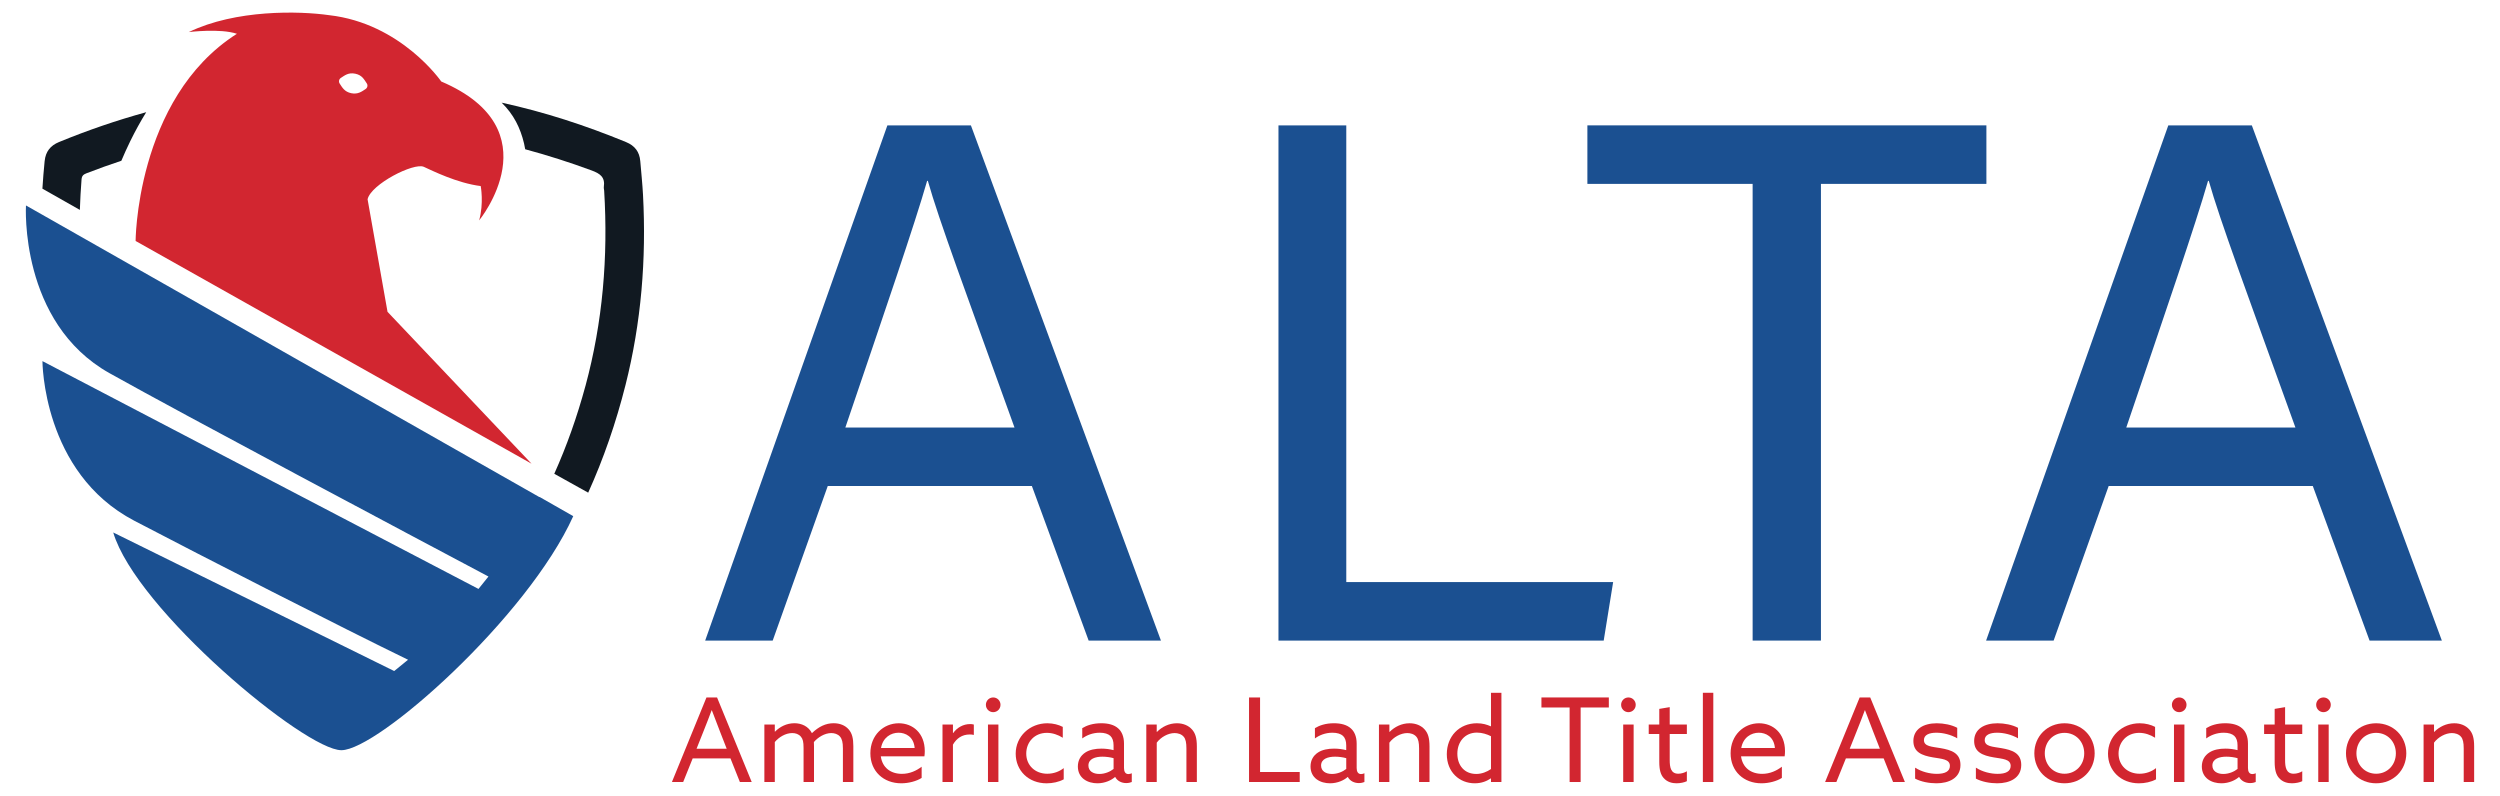 <svg width="245" height="78" viewBox="0 0 245 78" fill="none" xmlns="http://www.w3.org/2000/svg">
<path d="M81.119 47.631L75.725 62.777H69.107L86.964 12.286H95.148L113.772 62.777H106.687L101.125 47.631H81.117H81.119ZM99.421 41.896C94.643 28.626 92.016 21.574 90.93 17.727H90.857C89.632 22.01 86.695 30.546 82.845 41.896H99.421Z" fill="#1B5091"/>
<path d="M125.29 12.286H131.936V57.042H158.088L157.163 62.777H125.29V12.286Z" fill="#1B5091"/>
<path d="M171.759 18.021H155.564V12.286H194.667V18.021H178.452V62.777H171.758V18.021H171.759Z" fill="#1B5091"/>
<path d="M206.649 47.631L201.256 62.777H194.637L212.494 12.286H220.679L239.302 62.777H232.217L226.655 47.631H206.647H206.649ZM224.951 41.896C220.173 28.626 217.546 21.574 216.46 17.727H216.387C215.162 22.01 212.225 30.546 208.375 41.896H224.951Z" fill="#1B5091"/>
<path d="M69.237 68.35H70.271L73.669 76.639H72.509L71.587 74.326H67.882L66.95 76.639H65.847L69.234 68.35H69.237ZM68.26 73.376H71.216L70.546 71.658C70.285 70.994 70.011 70.284 69.762 69.609H69.74C69.49 70.284 69.216 70.983 68.932 71.693L68.262 73.376H68.26Z" fill="#D22630"/>
<path d="M82.603 73.306C82.603 72.768 82.524 72.424 82.318 72.183C82.102 71.932 81.762 71.84 81.466 71.84C80.818 71.84 80.148 72.263 79.761 72.721C79.772 72.847 79.772 72.984 79.772 73.123V76.637H78.749V73.306C78.749 72.699 78.681 72.424 78.489 72.195C78.261 71.932 77.954 71.84 77.636 71.84C76.977 71.84 76.318 72.252 75.931 72.721V76.636H74.908V71.004H75.931V71.69L75.953 71.701C76.419 71.231 77.079 70.876 77.852 70.876C78.545 70.876 79.227 71.174 79.568 71.849C80.238 71.208 80.921 70.876 81.694 70.876C82.296 70.876 82.82 71.082 83.161 71.472C83.502 71.849 83.627 72.354 83.627 73.121V76.636H82.605V73.304L82.603 73.306Z" fill="#D22630"/>
<path d="M86.319 74.119C86.468 75.23 87.285 75.837 88.388 75.837C89.161 75.837 89.809 75.528 90.321 75.138V76.236C89.822 76.556 89.049 76.763 88.32 76.763C86.593 76.763 85.296 75.595 85.296 73.821C85.296 72.048 86.581 70.88 88.081 70.88C89.445 70.88 90.628 71.841 90.628 73.605C90.628 73.777 90.617 73.982 90.593 74.121H86.319V74.119ZM86.341 73.306H89.637C89.545 72.183 88.728 71.806 88.056 71.806C87.318 71.806 86.521 72.264 86.34 73.306H86.341Z" fill="#D22630"/>
<path d="M92.367 71.005H93.389V71.83L93.411 71.841C93.799 71.292 94.412 70.959 95.071 70.959C95.185 70.959 95.31 70.97 95.435 71.005V72.024C95.299 71.989 95.161 71.978 95.036 71.978C94.274 71.978 93.74 72.368 93.388 72.975V76.637H92.365V71.005H92.367Z" fill="#D22630"/>
<path d="M97.333 68.35C97.731 68.35 98.049 68.67 98.049 69.071C98.049 69.473 97.731 69.793 97.333 69.793C96.935 69.793 96.617 69.473 96.617 69.071C96.617 68.67 96.935 68.35 97.333 68.35ZM96.821 71.005H97.844V76.637H96.821V71.005Z" fill="#D22630"/>
<path d="M104.244 76.375C103.766 76.637 103.14 76.765 102.573 76.765C100.799 76.765 99.538 75.528 99.538 73.856C99.538 72.185 100.902 70.88 102.641 70.88C103.221 70.88 103.755 71.028 104.152 71.235V72.3C103.686 72.002 103.14 71.819 102.595 71.819C101.379 71.819 100.572 72.723 100.572 73.856C100.572 74.99 101.424 75.826 102.63 75.826C103.267 75.826 103.823 75.607 104.244 75.276V76.375Z" fill="#D22630"/>
<path d="M106.221 76.364C105.857 76.088 105.63 75.665 105.63 75.116C105.63 74.485 105.925 74.028 106.368 73.742C106.788 73.466 107.357 73.365 107.936 73.365C108.367 73.365 108.766 73.422 109.129 73.513V73.043C109.129 72.631 109.027 72.322 108.812 72.115C108.595 71.921 108.255 71.806 107.778 71.806C107.073 71.806 106.482 72.058 106.061 72.367V71.359C106.493 71.096 107.095 70.878 107.925 70.878C108.606 70.878 109.197 71.026 109.596 71.394C109.926 71.692 110.152 72.172 110.152 72.871V75.264C110.152 75.608 110.277 75.859 110.583 75.859C110.697 75.859 110.822 75.824 110.914 75.779V76.637C110.778 76.695 110.583 76.741 110.369 76.741C109.926 76.741 109.504 76.547 109.289 76.146H109.267C108.949 76.443 108.301 76.763 107.55 76.763C107.095 76.763 106.596 76.649 106.221 76.362V76.364ZM109.131 75.356V74.302C108.824 74.21 108.393 74.154 108.04 74.154C107.346 74.154 106.665 74.359 106.665 75.023C106.665 75.573 107.131 75.848 107.734 75.848C108.268 75.848 108.791 75.63 109.132 75.356H109.131Z" fill="#D22630"/>
<path d="M112.336 71.005H113.359V71.715L113.381 71.727C113.87 71.235 114.552 70.88 115.336 70.88C115.95 70.88 116.473 71.098 116.825 71.497C117.132 71.852 117.292 72.287 117.292 73.158V76.637H116.269V73.352C116.269 72.768 116.19 72.424 116.008 72.207C115.781 71.932 115.417 71.841 115.11 71.841C114.473 71.841 113.757 72.242 113.361 72.78V76.639H112.338V71.007L112.336 71.005Z" fill="#D22630"/>
<path d="M122.407 68.35H123.486V75.654H127.373V76.637H122.405V68.349L122.407 68.35Z" fill="#D22630"/>
<path d="M129.022 76.364C128.658 76.088 128.431 75.665 128.431 75.116C128.431 74.485 128.726 74.028 129.169 73.742C129.589 73.466 130.158 73.365 130.737 73.365C131.168 73.365 131.567 73.422 131.93 73.513V73.043C131.93 72.631 131.827 72.322 131.612 72.115C131.396 71.921 131.056 71.806 130.579 71.806C129.874 71.806 129.283 72.058 128.862 72.367V71.359C129.294 71.096 129.896 70.878 130.726 70.878C131.407 70.878 131.998 71.026 132.396 71.394C132.727 71.692 132.953 72.172 132.953 72.871V75.264C132.953 75.608 133.078 75.859 133.384 75.859C133.498 75.859 133.623 75.824 133.713 75.779V76.637C133.577 76.695 133.384 76.741 133.168 76.741C132.725 76.741 132.303 76.547 132.088 76.146H132.066C131.748 76.443 131.1 76.763 130.349 76.763C129.894 76.763 129.395 76.649 129.02 76.362L129.022 76.364ZM131.932 75.356V74.302C131.625 74.21 131.194 74.154 130.841 74.154C130.147 74.154 129.466 74.359 129.466 75.023C129.466 75.573 129.932 75.848 130.534 75.848C131.069 75.848 131.592 75.63 131.933 75.356H131.932Z" fill="#D22630"/>
<path d="M135.137 71.005H136.16V71.715L136.182 71.727C136.67 71.235 137.353 70.88 138.137 70.88C138.751 70.88 139.274 71.098 139.626 71.497C139.933 71.852 140.093 72.287 140.093 73.158V76.637H139.07V73.352C139.07 72.768 138.991 72.424 138.809 72.207C138.581 71.932 138.218 71.841 137.911 71.841C137.274 71.841 136.558 72.242 136.16 72.78V76.639H135.137V71.007V71.005Z" fill="#D22630"/>
<path d="M144.752 70.88C145.309 70.88 145.729 71.017 146.094 71.177L146.116 71.166V67.892H147.139V76.637H146.116V76.294L146.094 76.282C145.72 76.545 145.196 76.763 144.526 76.763C143.014 76.763 141.787 75.652 141.787 73.912C141.787 72.172 142.991 70.878 144.754 70.878L144.752 70.88ZM144.661 75.848C145.217 75.848 145.718 75.642 146.116 75.367V72.15C145.742 71.956 145.241 71.795 144.741 71.795C143.559 71.795 142.821 72.699 142.821 73.855C142.821 75.01 143.515 75.846 144.662 75.846L144.661 75.848Z" fill="#D22630"/>
<path d="M153.822 69.334H151.061V68.35H157.665V69.334H154.902V76.637H153.822V69.334Z" fill="#D22630"/>
<path d="M159.585 68.35C159.983 68.35 160.301 68.67 160.301 69.071C160.301 69.473 159.983 69.793 159.585 69.793C159.187 69.793 158.869 69.473 158.869 69.071C158.869 68.67 159.187 68.35 159.585 68.35ZM159.073 71.005H160.096V76.637H159.073V71.005Z" fill="#D22630"/>
<path d="M162.609 74.68V71.932H161.575V71.005H162.609V69.471L163.632 69.299V71.005H165.313V71.932H163.632V74.485C163.632 75.184 163.734 75.824 164.472 75.824C164.768 75.824 165.098 75.721 165.313 75.584V76.556C165.086 76.671 164.687 76.762 164.302 76.762C163.892 76.762 163.393 76.658 163.029 76.235C162.756 75.926 162.609 75.467 162.609 74.678V74.68Z" fill="#D22630"/>
<path d="M166.881 67.892H167.904V76.637H166.881V67.892Z" fill="#D22630"/>
<path d="M170.621 74.119C170.77 75.23 171.587 75.837 172.69 75.837C173.463 75.837 174.111 75.528 174.623 75.138V76.236C174.124 76.556 173.351 76.763 172.622 76.763C170.895 76.763 169.599 75.595 169.599 73.821C169.599 72.048 170.884 70.88 172.384 70.88C173.748 70.88 174.93 71.841 174.93 73.605C174.93 73.777 174.919 73.982 174.895 74.121H170.621V74.119ZM170.643 73.306H173.941C173.849 72.183 173.032 71.806 172.36 71.806C171.622 71.806 170.825 72.264 170.643 73.306Z" fill="#D22630"/>
<path d="M182.248 68.35H183.282L186.681 76.639H185.522L184.6 74.326H180.895L179.963 76.639H178.859L182.247 68.35H182.248ZM181.272 73.376H184.227L183.557 71.658C183.296 70.994 183.023 70.284 182.773 69.609H182.751C182.501 70.284 182.228 70.983 181.943 71.693L181.273 73.376H181.272Z" fill="#D22630"/>
<path d="M187.681 75.23C188.318 75.642 189.124 75.837 189.818 75.837C190.591 75.837 191.09 75.607 191.09 75.058C191.09 74.383 190.283 74.372 189.42 74.222C188.351 74.039 187.51 73.718 187.51 72.608C187.521 71.442 188.511 70.88 189.807 70.88C190.477 70.88 191.25 71.028 191.808 71.325V72.355C191.182 71.989 190.409 71.806 189.763 71.806C189.047 71.806 188.546 72.024 188.546 72.527C188.546 73.169 189.341 73.169 190.171 73.317C191.239 73.5 192.126 73.797 192.126 74.966C192.126 76.271 190.967 76.763 189.772 76.763C189.056 76.763 188.26 76.613 187.681 76.305V75.228V75.23Z" fill="#D22630"/>
<path d="M193.637 75.23C194.274 75.642 195.08 75.837 195.774 75.837C196.547 75.837 197.046 75.607 197.046 75.058C197.046 74.383 196.239 74.372 195.376 74.222C194.307 74.039 193.466 73.718 193.466 72.608C193.477 71.442 194.467 70.88 195.763 70.88C196.433 70.88 197.206 71.028 197.764 71.325V72.355C197.138 71.989 196.365 71.806 195.719 71.806C195.003 71.806 194.502 72.024 194.502 72.527C194.502 73.169 195.297 73.169 196.126 73.317C197.195 73.5 198.082 73.797 198.082 74.966C198.082 76.271 196.923 76.763 195.728 76.763C195.012 76.763 194.215 76.613 193.637 76.305V75.228V75.23Z" fill="#D22630"/>
<path d="M202.321 70.88C204.015 70.88 205.277 72.161 205.277 73.821C205.277 75.482 204.015 76.763 202.321 76.763C200.627 76.763 199.365 75.482 199.365 73.821C199.365 72.161 200.627 70.88 202.321 70.88ZM202.321 75.826C203.435 75.826 204.254 74.956 204.254 73.823C204.254 72.69 203.435 71.82 202.321 71.82C201.207 71.82 200.388 72.691 200.388 73.823C200.388 74.955 201.207 75.826 202.321 75.826Z" fill="#D22630"/>
<path d="M211.29 76.375C210.812 76.637 210.186 76.765 209.619 76.765C207.845 76.765 206.584 75.528 206.584 73.856C206.584 72.185 207.948 70.88 209.687 70.88C210.267 70.88 210.801 71.028 211.198 71.235V72.3C210.732 72.002 210.186 71.819 209.641 71.819C208.425 71.819 207.618 72.723 207.618 73.856C207.618 74.99 208.47 75.826 209.676 75.826C210.313 75.826 210.869 75.607 211.29 75.276V76.375Z" fill="#D22630"/>
<path d="M213.563 68.35C213.961 68.35 214.279 68.67 214.279 69.071C214.279 69.473 213.961 69.793 213.563 69.793C213.164 69.793 212.846 69.473 212.846 69.071C212.846 68.67 213.164 68.35 213.563 68.35ZM213.05 71.005H214.073V76.637H213.05V71.005Z" fill="#D22630"/>
<path d="M216.37 76.364C216.006 76.088 215.779 75.665 215.779 75.116C215.779 74.485 216.074 74.028 216.517 73.742C216.937 73.466 217.506 73.365 218.085 73.365C218.516 73.365 218.915 73.422 219.278 73.513V73.043C219.278 72.631 219.175 72.322 218.96 72.115C218.744 71.921 218.404 71.806 217.927 71.806C217.222 71.806 216.631 72.058 216.21 72.367V71.359C216.642 71.096 217.244 70.878 218.074 70.878C218.755 70.878 219.346 71.026 219.744 71.394C220.075 71.692 220.301 72.172 220.301 72.871V75.264C220.301 75.608 220.426 75.859 220.732 75.859C220.846 75.859 220.971 75.824 221.061 75.779V76.637C220.925 76.695 220.732 76.741 220.516 76.741C220.073 76.741 219.651 76.547 219.436 76.146H219.414C219.096 76.443 218.448 76.763 217.698 76.763C217.242 76.763 216.743 76.649 216.368 76.362L216.37 76.364ZM219.28 75.356V74.302C218.973 74.21 218.542 74.154 218.189 74.154C217.495 74.154 216.814 74.359 216.814 75.023C216.814 75.573 217.28 75.848 217.882 75.848C218.417 75.848 218.94 75.63 219.281 75.356H219.28Z" fill="#D22630"/>
<path d="M222.917 74.68V71.932H221.883V71.005H222.917V69.471L223.939 69.299V71.005H225.621V71.932H223.939V74.485C223.939 75.184 224.042 75.824 224.78 75.824C225.076 75.824 225.406 75.721 225.621 75.584V76.556C225.394 76.671 224.995 76.762 224.61 76.762C224.2 76.762 223.701 76.658 223.337 76.235C223.064 75.926 222.917 75.467 222.917 74.678V74.68Z" fill="#D22630"/>
<path d="M227.701 68.35C228.1 68.35 228.417 68.67 228.417 69.071C228.417 69.473 228.1 69.793 227.701 69.793C227.303 69.793 226.985 69.473 226.985 69.071C226.985 68.67 227.303 68.35 227.701 68.35ZM227.189 71.005H228.212V76.637H227.189V71.005Z" fill="#D22630"/>
<path d="M232.862 70.88C234.557 70.88 235.818 72.161 235.818 73.821C235.818 75.482 234.557 76.763 232.862 76.763C231.168 76.763 229.906 75.482 229.906 73.821C229.906 72.161 231.168 70.88 232.862 70.88ZM232.862 75.826C233.977 75.826 234.795 74.956 234.795 73.823C234.795 72.69 233.977 71.82 232.862 71.82C231.748 71.82 230.929 72.691 230.929 73.823C230.929 74.955 231.748 75.826 232.862 75.826Z" fill="#D22630"/>
<path d="M237.511 71.005H238.534V71.715L238.556 71.727C239.044 71.235 239.727 70.88 240.511 70.88C241.124 70.88 241.647 71.098 242 71.497C242.307 71.852 242.466 72.287 242.466 73.158V76.637H241.444V73.352C241.444 72.768 241.365 72.424 241.183 72.207C240.955 71.932 240.592 71.841 240.285 71.841C239.648 71.841 238.932 72.242 238.534 72.78V76.639H237.511V71.007V71.005Z" fill="#D22630"/>
<path d="M57.376 37.822C59.069 31.561 59.606 25.167 59.208 18.69C59.2 18.567 59.157 18.44 59.175 18.322C59.319 17.356 58.802 17.006 57.975 16.702C55.828 15.911 53.66 15.216 51.469 14.627C51.439 14.437 51.401 14.244 51.355 14.051C50.998 12.555 50.353 11.221 49.16 10.06C53.367 10.981 57.344 12.275 61.364 13.929C62.209 14.276 62.673 14.877 62.748 15.797C62.84 16.902 62.957 18.007 63.016 19.113C63.349 25.401 62.842 31.616 61.304 37.715C60.362 41.45 59.14 44.971 57.643 48.281L54.319 46.431C55.538 43.712 56.557 40.842 57.374 37.821L57.376 37.822Z" fill="#111921"/>
<path d="M4.377 15.778C4.47 14.858 4.936 14.269 5.779 13.922C8.592 12.765 11.441 11.789 14.33 10.995C13.778 11.886 13.257 12.832 12.768 13.828C12.446 14.486 12.155 15.132 11.893 15.755C10.752 16.132 9.617 16.539 8.486 16.977C8.199 17.088 8.02 17.209 7.992 17.577C7.914 18.578 7.859 19.575 7.826 20.571L4.156 18.489C4.212 17.59 4.284 16.686 4.375 15.781L4.377 15.778Z" fill="#111921"/>
<path d="M52.876 48.699C52.876 48.699 52.869 48.712 52.866 48.718L2.545 20.134C2.545 20.134 1.868 31.611 10.737 36.574C18.024 40.653 40.191 52.427 47.868 56.498C47.549 56.908 47.223 57.314 46.891 57.715L4.16 35.39C4.16 35.39 4.151 46.318 13.151 51.027C19.907 54.562 33.586 61.549 39.989 64.656C39.543 65.03 39.091 65.398 38.631 65.761L11.096 52.182C13.341 59.731 29.879 73.519 33.456 73.519C37.033 73.519 51.703 60.498 56.178 50.584L52.876 48.699Z" fill="#1B5091"/>
<path d="M37.978 30.563L36.023 19.53C36.347 18.058 40.556 15.906 41.536 16.35C42.336 16.713 44.788 17.943 47.111 18.235C47.111 18.235 47.43 19.914 46.955 21.6C46.955 21.6 54.276 12.692 43.242 7.986C43.242 7.986 39.317 2.286 32.255 1.487C29.327 1.068 23.098 0.919 18.502 3.144C18.502 3.144 21.563 2.76 23.218 3.311C13.195 9.669 13.279 24.101 13.293 23.617L52.092 45.444L37.98 30.562L37.978 30.563ZM35.827 8.727C35.457 8.968 35.078 9.271 34.42 9.134C33.756 8.996 33.54 8.569 33.29 8.193C33.167 8.007 33.217 7.755 33.405 7.635C33.786 7.389 34.145 7.082 34.814 7.222C35.49 7.364 35.678 7.783 35.941 8.168C36.067 8.352 36.015 8.606 35.827 8.727Z" fill="#D22630"/>
</svg>

